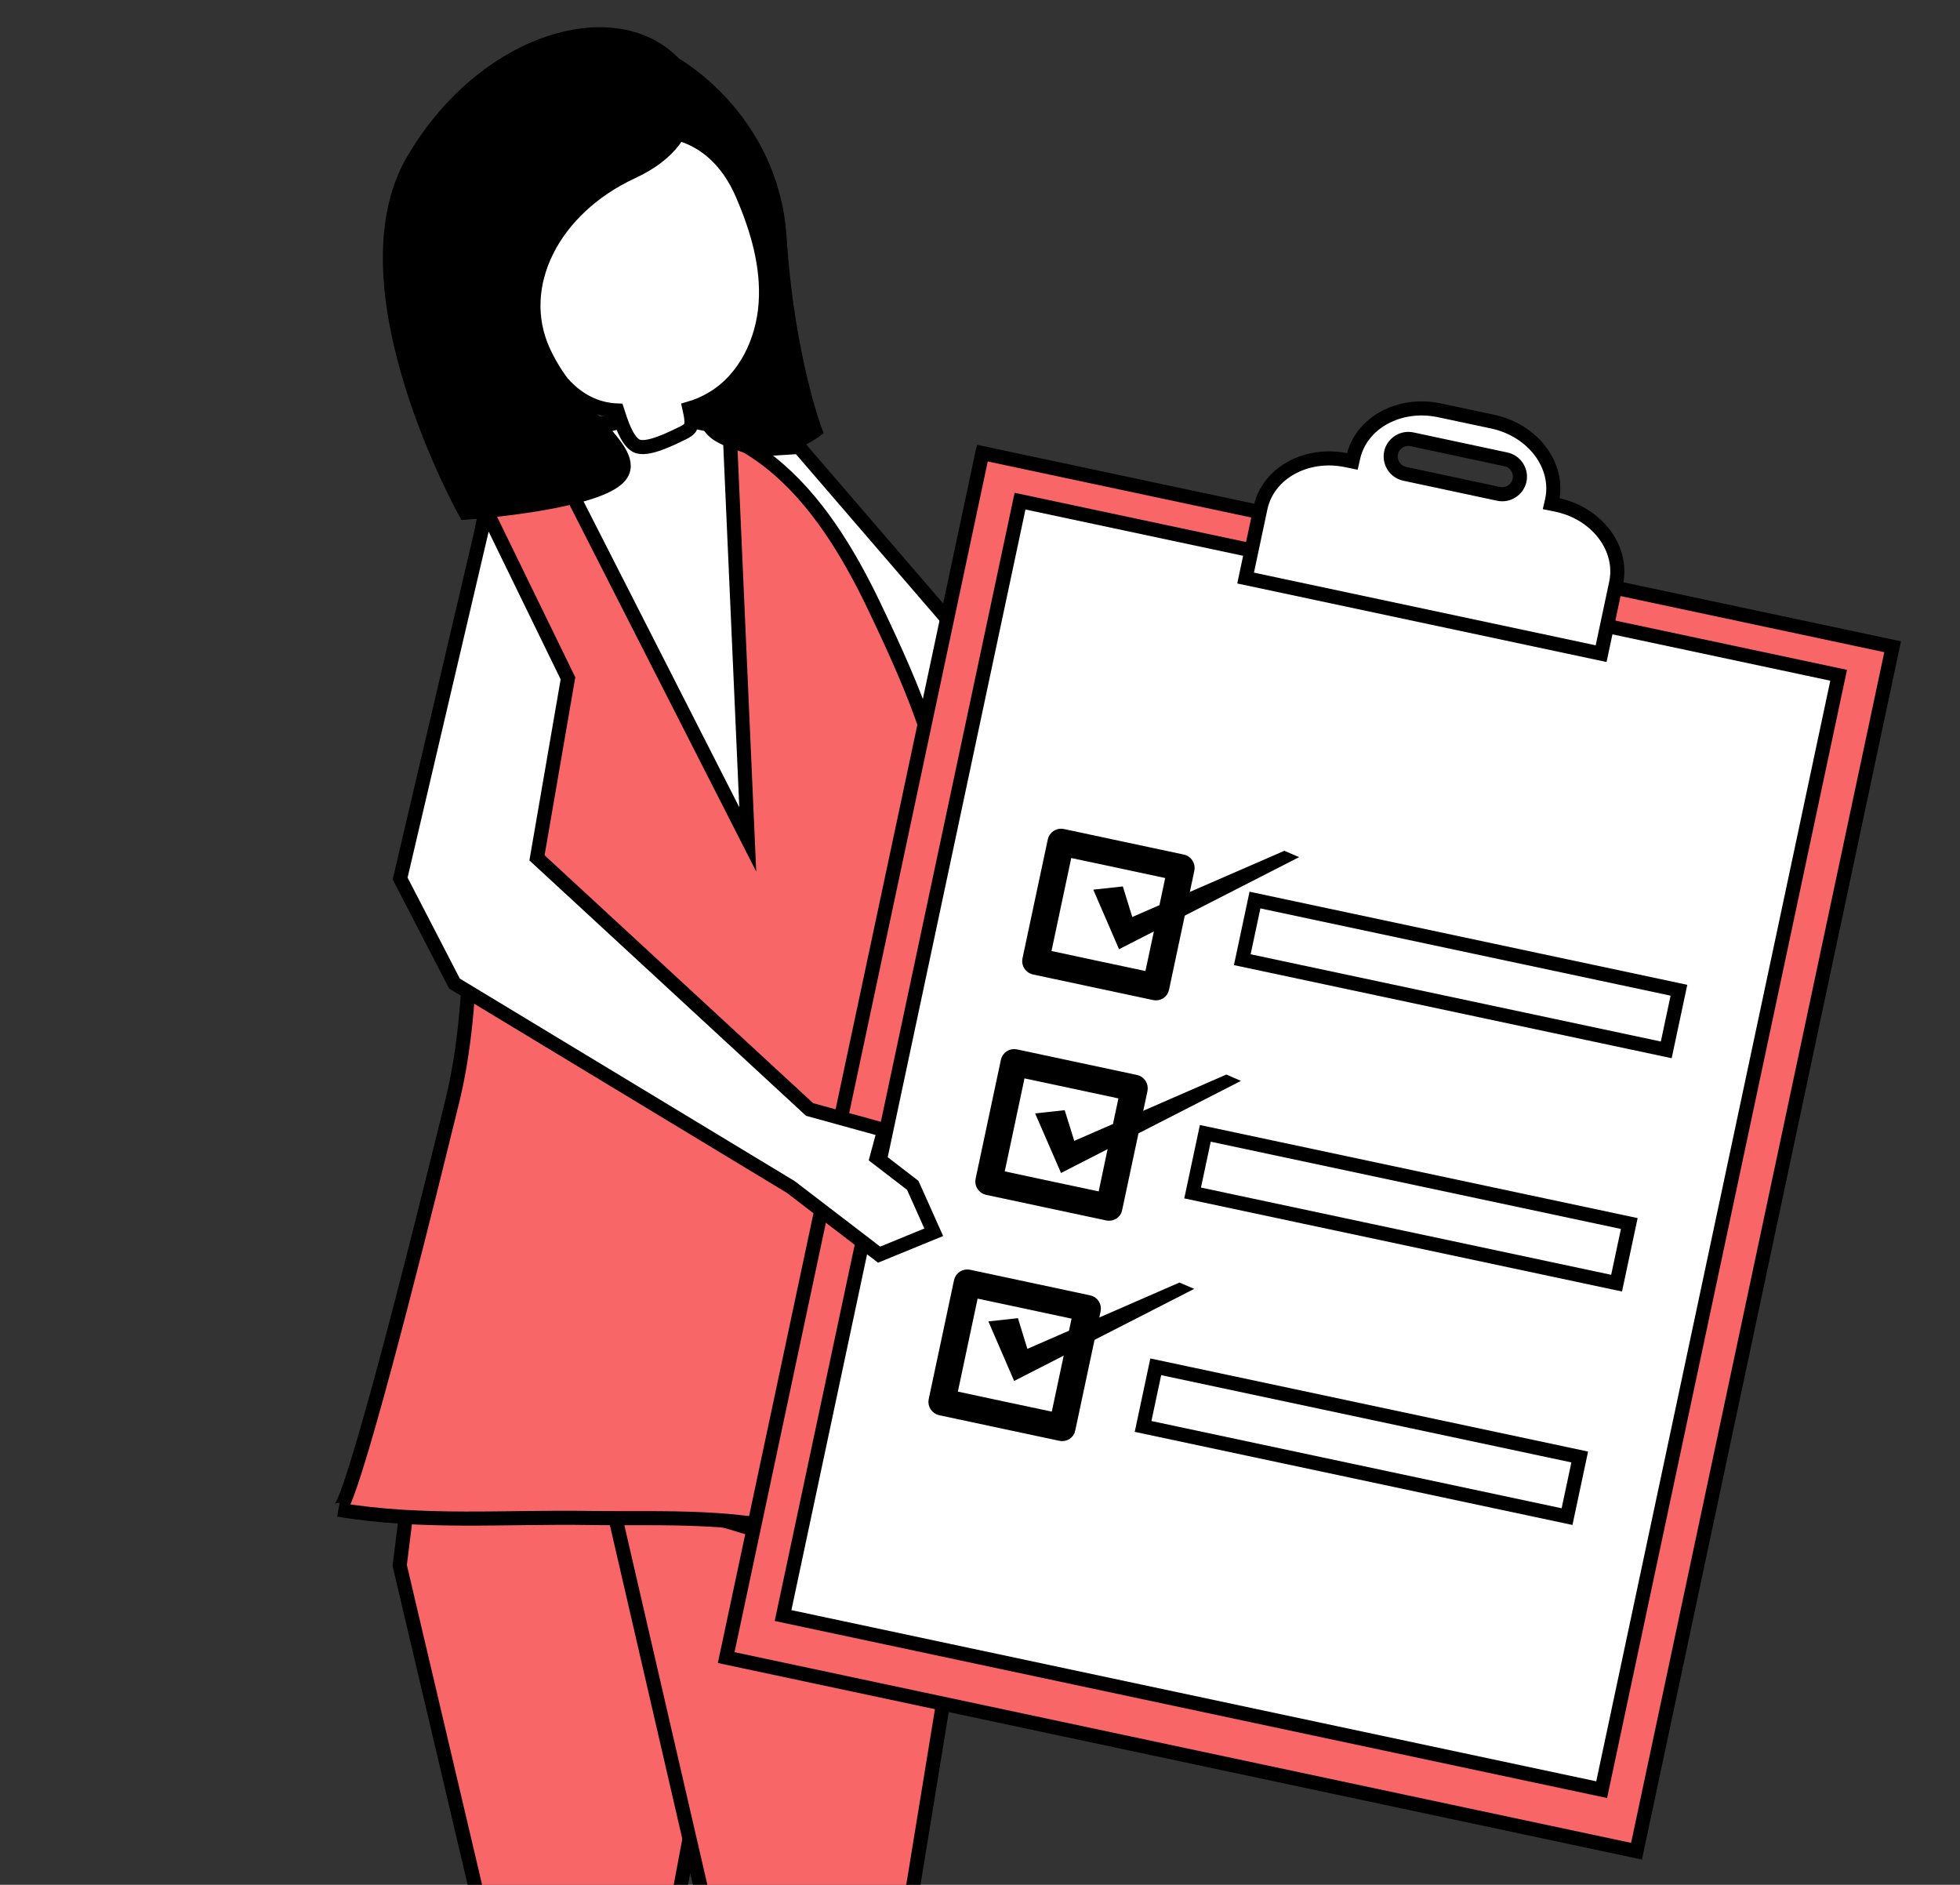 <?xml version="1.0" encoding="utf-8"?>
<!-- Generator: Adobe Illustrator 23.0.6, SVG Export Plug-In . SVG Version: 6.00 Build 0)  -->
<svg version="1.1" xmlns="http://www.w3.org/2000/svg" xmlns:xlink="http://www.w3.org/1999/xlink" x="0px" y="0px"
	 viewBox="0 0 139.21 133.85" style="enable-background:new 0 0 139.21 133.85;" xml:space="preserve">
<rect x="0" y="0" width="139.21" height="133.85" fill="#333333" stroke="none"/>
<style type="text/css">
	.st0{clip-path:url(#SVGID_2_);fill:none;stroke:#000000;stroke-width:1.08;stroke-miterlimit:10;}
	.st1{clip-path:url(#SVGID_2_);}
	.st2{fill:#FFFFFF;stroke:#000000;stroke-miterlimit:10;}
	.st3{stroke:#000000;stroke-miterlimit:10;}
	.st4{fill:#F8DD7F;stroke:#000000;stroke-miterlimit:10;}
	.st5{opacity:0.35;fill:#FFFFFF;stroke:#000000;stroke-miterlimit:10;}
	.st6{opacity:0.22;fill:#FFFFFF;stroke:#000000;stroke-miterlimit:10;}
	.st7{fill:#FFFFFF;}
	.st8{clip-path:url(#SVGID_2_);fill:#FFFFFF;stroke:#000000;stroke-width:1.09;stroke-miterlimit:10;}
	.st9{fill:#FFFFFF;stroke:#000000;stroke-width:0.949;stroke-miterlimit:10;}
	.st10{stroke:#000000;stroke-width:0.949;stroke-miterlimit:10;}
	.st11{fill:#F96668;stroke:#000000;stroke-miterlimit:10;}
	.st12{fill:none;}
	.st13{clip-path:url(#SVGID_2_);fill:#FFFFFF;stroke:#000000;stroke-width:0.949;stroke-miterlimit:10;}
	.st14{clip-path:url(#SVGID_2_);fill:#FFFFFF;stroke:#000000;stroke-miterlimit:10;}
	.st15{clip-path:url(#SVGID_2_);fill:#FFFFFF;stroke:#000000;stroke-width:1.08;stroke-miterlimit:10;}
	.st16{fill:#FFFFFF;stroke:#000000;stroke-width:1.09;stroke-miterlimit:10;}
	.st17{fill:#6977F8;}
	.st18{fill:#F03A29;}
	.st19{fill:#F8DD7F;}
	.st20{fill:#F0387C;}
	.st21{fill:#5AF8DE;}
	.st22{fill:none;stroke:#000000;stroke-width:1.08;stroke-miterlimit:10;}
	.st23{clip-path:url(#SVGID_4_);fill:none;stroke:#000000;stroke-width:1.08;stroke-miterlimit:10;}
	.st24{clip-path:url(#SVGID_4_);}
	.st25{clip-path:url(#SVGID_4_);fill:#FFFFFF;stroke:#000000;stroke-width:1.09;stroke-miterlimit:10;}
	.st26{clip-path:url(#SVGID_4_);fill:#FFFFFF;stroke:#000000;stroke-width:0.949;stroke-miterlimit:10;}
	.st27{clip-path:url(#SVGID_4_);fill:#FFFFFF;stroke:#000000;stroke-miterlimit:10;}
	.st28{clip-path:url(#SVGID_4_);fill:#FFFFFF;stroke:#000000;stroke-width:1.08;stroke-miterlimit:10;}
	.st29{opacity:0.05;fill:#D7D7D7;}
	.st30{fill:#FFFFFF;stroke:#000000;stroke-width:3;stroke-miterlimit:10;}
	.st31{fill:#1D1D1B;}
	.st32{fill:#F96668;}
	.st33{fill:#DDE9F0;}
	.st34{fill:#5FD7CB;}
	.st35{fill:#F01B54;}
	.st36{fill:#F0695C;}
	.st37{fill:#D7D7D7;}
	.st38{fill:#131826;}
	.st39{fill:#D72818;}
	.st40{fill:#F96668;stroke:#000000;stroke-width:2;stroke-miterlimit:10;}
	.st41{fill:#DDE9F0;stroke:#000000;stroke-width:2;stroke-miterlimit:10;}
	.st42{fill:#5FD7CB;stroke:#000000;stroke-width:2;stroke-miterlimit:10;}
	.st43{fill:#F01B54;stroke:#000000;stroke-width:2;stroke-miterlimit:10;}
	.st44{fill:#F0387C;stroke:#000000;stroke-width:2;stroke-miterlimit:10;}
	.st45{fill:#F0695C;stroke:#000000;stroke-width:2;stroke-miterlimit:10;}
	.st46{fill:#D7D7D7;stroke:#000000;stroke-width:2;stroke-miterlimit:10;}
	.st47{fill:#131826;stroke:#000000;stroke-width:2;stroke-miterlimit:10;}
	.st48{fill:#F03A29;stroke:#000000;stroke-width:2;stroke-miterlimit:10;}
	.st49{fill:#D72818;stroke:#000000;stroke-width:2;stroke-miterlimit:10;}
	.st50{fill:#F8DD7F;stroke:#000000;stroke-width:2;stroke-miterlimit:10;}
	.st51{fill:#6977F8;stroke:#000000;stroke-width:2;stroke-miterlimit:10;}
	.st52{fill:#5AF8DE;stroke:#000000;stroke-width:2;stroke-miterlimit:10;}
	.st53{fill:#F96668;stroke:#000000;stroke-width:3;stroke-miterlimit:10;}
	.st54{fill:#FFFFFF;stroke:#000000;stroke-width:2;stroke-miterlimit:10;}
	.st55{fill:none;stroke:#000000;stroke-width:3;stroke-miterlimit:10;}
	.st56{fill:#6977F8;stroke:#000000;stroke-width:3;stroke-miterlimit:10;}
	.st57{fill:#F8DD7F;stroke:#000000;stroke-width:3;stroke-miterlimit:10;}
	.st58{fill:#E7EEF2;stroke:#050505;stroke-width:5;stroke-miterlimit:10;}
	.st59{fill:none;stroke:#000000;stroke-miterlimit:10;}
	.st60{fill-rule:evenodd;clip-rule:evenodd;fill:#FFFFFF;}
	.st61{clip-path:url(#SVGID_6_);}
	.st62{fill:#FFFFFF;stroke:#000000;stroke-width:1.089;stroke-miterlimit:10;}
	.st63{fill:#FFFFFF;stroke:#000000;stroke-width:1.117;stroke-miterlimit:10;}
	.st64{fill:none;stroke:#000000;stroke-width:1.119;stroke-miterlimit:10;}
	.st65{clip-path:url(#SVGID_8_);fill:none;stroke:#000000;stroke-miterlimit:10;}
	.st66{clip-path:url(#SVGID_8_);fill:none;stroke:#000000;stroke-width:1.089;stroke-miterlimit:10;}
	.st67{clip-path:url(#SVGID_8_);fill:none;stroke:#000000;stroke-width:1.334;stroke-miterlimit:10;}
	.st68{clip-path:url(#SVGID_8_);fill:none;stroke:#000000;stroke-width:1.09;stroke-miterlimit:10;}
	.st69{clip-path:url(#SVGID_8_);}
	.st70{fill:#6977F8;stroke:#000000;stroke-miterlimit:10;}
	.st71{opacity:0.64;}
	.st72{stroke:#000000;stroke-width:1.09;stroke-miterlimit:10;}
	.st73{opacity:0.12;}
	.st74{stroke:#000000;stroke-width:1.089;stroke-miterlimit:10;}
	.st75{fill:#5AF8DE;stroke:#000000;stroke-miterlimit:10;}
	.st76{clip-path:url(#SVGID_8_);fill:#FFFFFF;stroke:#000000;stroke-width:1.089;stroke-miterlimit:10;}
	.st77{clip-path:url(#SVGID_8_);fill:#FFFFFF;stroke:#000000;stroke-width:1.189;stroke-miterlimit:10;}
	.st78{clip-path:url(#SVGID_8_);fill:#FFFFFF;stroke:#000000;stroke-width:1.09;stroke-miterlimit:10;}
	.st79{clip-path:url(#SVGID_8_);fill:#FFFFFF;stroke:#000000;stroke-width:1.264;stroke-miterlimit:10;}
	.st80{clip-path:url(#SVGID_8_);fill:#FFFFFF;stroke:#000000;stroke-width:1.08;stroke-miterlimit:10;}
	.st81{clip-path:url(#SVGID_8_);fill:#FFFFFF;stroke:#000000;stroke-miterlimit:10;}
	.st82{fill:#F03A29;stroke:#000000;stroke-miterlimit:10;}
	.st83{fill:#FFFFFF;stroke:#000000;stroke-width:1.358;stroke-miterlimit:10;}
	.st84{fill:#0B3542;}
	.st85{fill:#EC5775;}
	.st86{clip-path:url(#SVGID_10_);}
	.st87{clip-path:url(#SVGID_12_);fill:none;stroke:#000000;stroke-miterlimit:10;}
	.st88{clip-path:url(#SVGID_12_);fill:none;stroke:#000000;stroke-width:1.089;stroke-miterlimit:10;}
	.st89{clip-path:url(#SVGID_12_);fill:none;stroke:#000000;stroke-width:1.334;stroke-miterlimit:10;}
	.st90{clip-path:url(#SVGID_12_);fill:none;stroke:#000000;stroke-width:1.09;stroke-miterlimit:10;}
	.st91{clip-path:url(#SVGID_12_);}
	.st92{clip-path:url(#SVGID_12_);fill:#FFFFFF;stroke:#000000;stroke-width:1.089;stroke-miterlimit:10;}
	.st93{clip-path:url(#SVGID_12_);fill:#FFFFFF;stroke:#000000;stroke-width:1.189;stroke-miterlimit:10;}
	.st94{clip-path:url(#SVGID_12_);fill:#FFFFFF;stroke:#000000;stroke-width:1.09;stroke-miterlimit:10;}
	.st95{clip-path:url(#SVGID_12_);fill:#FFFFFF;stroke:#000000;stroke-width:1.264;stroke-miterlimit:10;}
	.st96{clip-path:url(#SVGID_12_);fill:#FFFFFF;stroke:#000000;stroke-width:1.08;stroke-miterlimit:10;}
	.st97{clip-path:url(#SVGID_12_);fill:#FFFFFF;stroke:#000000;stroke-miterlimit:10;}
	.st98{clip-path:url(#SVGID_14_);}
	.st99{clip-path:url(#SVGID_16_);fill:none;stroke:#000000;stroke-miterlimit:10;}
	.st100{clip-path:url(#SVGID_16_);fill:none;stroke:#000000;stroke-width:1.089;stroke-miterlimit:10;}
	.st101{clip-path:url(#SVGID_16_);fill:none;stroke:#000000;stroke-width:1.334;stroke-miterlimit:10;}
	.st102{clip-path:url(#SVGID_16_);fill:none;stroke:#000000;stroke-width:1.09;stroke-miterlimit:10;}
	.st103{clip-path:url(#SVGID_16_);}
	.st104{clip-path:url(#SVGID_16_);fill:#FFFFFF;stroke:#000000;stroke-width:1.089;stroke-miterlimit:10;}
	.st105{clip-path:url(#SVGID_16_);fill:#5AF8DE;stroke:#000000;stroke-miterlimit:10;}
	.st106{clip-path:url(#SVGID_16_);fill:#FFFFFF;stroke:#000000;stroke-width:1.189;stroke-miterlimit:10;}
	.st107{clip-path:url(#SVGID_16_);fill:#FFFFFF;stroke:#000000;stroke-width:1.264;stroke-miterlimit:10;}
	.st108{clip-path:url(#SVGID_16_);fill:#FFFFFF;stroke:#000000;stroke-width:1.08;stroke-miterlimit:10;}
	.st109{clip-path:url(#SVGID_16_);fill:#6977F8;stroke:#000000;stroke-miterlimit:10;}
	.st110{clip-path:url(#SVGID_16_);fill:#FFFFFF;stroke:#000000;stroke-miterlimit:10;}
	.st111{stroke:#000000;stroke-width:1.358;stroke-miterlimit:10;}
	.st112{fill:#5FD7CB;stroke:#000000;stroke-miterlimit:10;}
	.st113{clip-path:url(#SVGID_18_);}
	.st114{clip-path:url(#SVGID_20_);fill:none;stroke:#000000;stroke-miterlimit:10;}
	.st115{clip-path:url(#SVGID_20_);fill:none;stroke:#000000;stroke-width:1.089;stroke-miterlimit:10;}
	.st116{clip-path:url(#SVGID_20_);fill:none;stroke:#000000;stroke-width:1.334;stroke-miterlimit:10;}
	.st117{clip-path:url(#SVGID_20_);fill:none;stroke:#000000;stroke-width:1.09;stroke-miterlimit:10;}
	.st118{clip-path:url(#SVGID_20_);}
	.st119{clip-path:url(#SVGID_20_);fill:#FFFFFF;stroke:#000000;stroke-width:1.089;stroke-miterlimit:10;}
	.st120{clip-path:url(#SVGID_20_);fill:#5AF8DE;stroke:#000000;stroke-miterlimit:10;}
	.st121{clip-path:url(#SVGID_20_);fill:#FFFFFF;stroke:#000000;stroke-width:1.189;stroke-miterlimit:10;}
	.st122{clip-path:url(#SVGID_20_);fill:#FFFFFF;stroke:#000000;stroke-width:1.264;stroke-miterlimit:10;}
	.st123{clip-path:url(#SVGID_20_);fill:#FFFFFF;stroke:#000000;stroke-width:1.08;stroke-miterlimit:10;}
	.st124{clip-path:url(#SVGID_20_);fill:#6977F8;stroke:#000000;stroke-miterlimit:10;}
	.st125{clip-path:url(#SVGID_20_);fill:#FFFFFF;stroke:#000000;stroke-miterlimit:10;}
	.st126{fill:#DDE9F0;stroke:#000000;stroke-miterlimit:10;}
	.st127{fill:#F01B54;stroke:#000000;stroke-miterlimit:10;}
	.st128{fill:#F0387C;stroke:#000000;stroke-miterlimit:10;}
	.st129{fill:#F0695C;stroke:#000000;stroke-miterlimit:10;}
	.st130{fill:#D7D7D7;stroke:#000000;stroke-miterlimit:10;}
	.st131{fill:#131826;stroke:#000000;stroke-miterlimit:10;}
	.st132{fill:#D72818;stroke:#000000;stroke-miterlimit:10;}
	.st133{opacity:0.1;}
	.st134{opacity:0.5;}
	.st135{opacity:0.2;}
	.st136{opacity:0.5;stroke:#000000;stroke-width:2;stroke-miterlimit:10;}
	.st137{stroke:#FFFFFF;stroke-width:3;stroke-miterlimit:10;}
	.st138{fill:none;stroke:#000000;stroke-width:2;stroke-miterlimit:10;}
	.st139{opacity:0.16;}
	.st140{opacity:0.25;}
	.st141{fill:none;stroke:#000000;stroke-width:1.09;stroke-miterlimit:10;}
	.st142{stroke:#FFFFFF;stroke-miterlimit:10;}
	.st143{fill:#FAEAB9;stroke:#000000;stroke-miterlimit:10;}
	.st144{opacity:0.1;fill:none;}
	.st145{clip-path:url(#SVGID_22_);}
	.st146{opacity:0.86;}
	.st147{opacity:0.37;fill:#FFFFFF;stroke:#000000;stroke-miterlimit:10;}
	.st148{fill:#6977F8;stroke:#6977F8;stroke-miterlimit:10;}
	.st149{opacity:0.46;fill:#FFFFFF;stroke:#000000;stroke-miterlimit:10;}
	.st150{clip-path:url(#SVGID_26_);}
	.st151{clip-path:url(#SVGID_30_);fill:none;stroke:#000000;stroke-miterlimit:10;}
	.st152{clip-path:url(#SVGID_30_);}
	.st153{opacity:0.97;clip-path:url(#SVGID_30_);}
	.st154{clip-path:url(#SVGID_30_);fill:#F96668;stroke:#000000;stroke-miterlimit:10;}
	.st155{opacity:0.17;fill:#FFFFFF;stroke:#000000;stroke-miterlimit:10;}
	.st156{opacity:0.27;fill:#FFFFFF;stroke:#000000;stroke-miterlimit:10;}
	.st157{opacity:0.72;fill:#FFFFFF;stroke:#000000;stroke-miterlimit:10;}
	.st158{clip-path:url(#SVGID_30_);fill:#FFFFFF;stroke:#000000;stroke-width:1.09;stroke-miterlimit:10;}
	.st159{clip-path:url(#SVGID_32_);fill:none;stroke:#000000;stroke-width:1.08;stroke-miterlimit:10;}
	.st160{clip-path:url(#SVGID_32_);}
	.st161{clip-path:url(#SVGID_32_);fill:#FFFFFF;stroke:#000000;stroke-width:1.09;stroke-miterlimit:10;}
	.st162{clip-path:url(#SVGID_32_);fill:#FFFFFF;stroke:#000000;stroke-miterlimit:10;}
	.st163{clip-path:url(#SVGID_32_);fill:#FFFFFF;stroke:#000000;stroke-width:1.08;stroke-miterlimit:10;}
	.st164{clip-path:url(#SVGID_34_);fill:none;stroke:#000000;stroke-width:1.08;stroke-miterlimit:10;}
	.st165{clip-path:url(#SVGID_34_);}
	.st166{clip-path:url(#SVGID_34_);fill:#FFFFFF;stroke:#000000;stroke-width:1.09;stroke-miterlimit:10;}
	.st167{clip-path:url(#SVGID_34_);fill:#FFFFFF;stroke:#000000;stroke-miterlimit:10;}
	.st168{clip-path:url(#SVGID_34_);fill:#FFFFFF;stroke:#000000;stroke-width:1.08;stroke-miterlimit:10;}
	.st169{clip-path:url(#SVGID_36_);fill:none;stroke:#000000;stroke-miterlimit:10;}
	.st170{clip-path:url(#SVGID_36_);}
	.st171{opacity:0.97;clip-path:url(#SVGID_36_);}
	.st172{clip-path:url(#SVGID_36_);fill:#F96668;stroke:#000000;stroke-miterlimit:10;}
	.st173{clip-path:url(#SVGID_36_);fill:#FFFFFF;stroke:#000000;stroke-width:1.09;stroke-miterlimit:10;}
	.st174{clip-path:url(#SVGID_38_);}
	.st175{clip-path:url(#SVGID_38_);fill:#FFFFFF;stroke:#000000;stroke-width:1.09;stroke-miterlimit:10;}
	.st176{clip-path:url(#SVGID_38_);fill:#FFFFFF;stroke:#000000;stroke-width:1.08;stroke-miterlimit:10;}
	.st177{clip-path:url(#SVGID_38_);fill:none;stroke:#000000;stroke-miterlimit:10;}
	.st178{clip-path:url(#SVGID_38_);fill:#5AF8DE;}
	.st179{clip-path:url(#SVGID_38_);fill:#F8DD7F;}
	.st180{clip-path:url(#SVGID_38_);fill:#F0387C;}
	.st181{clip-path:url(#SVGID_38_);fill:#6977F8;}
	.st182{clip-path:url(#SVGID_42_);}
	.st183{fill-rule:evenodd;clip-rule:evenodd;fill:none;stroke:#000000;stroke-width:1.09;stroke-miterlimit:10;}
	.st184{fill-rule:evenodd;clip-rule:evenodd;fill:#FFFFFF;stroke:#000000;stroke-miterlimit:10;}
	.st185{fill-rule:evenodd;clip-rule:evenodd;}
	.st186{fill-rule:evenodd;clip-rule:evenodd;stroke:#000000;stroke-miterlimit:10;}
	.st187{clip-path:url(#SVGID_42_);fill:none;stroke:#000000;stroke-width:1.09;stroke-miterlimit:10;}
	.st188{fill:#E3E3E3;}
	.st189{fill-rule:evenodd;clip-rule:evenodd;fill:#5AF8DE;stroke:#000000;stroke-miterlimit:10;}
	.st190{clip-path:url(#SVGID_44_);fill:none;stroke:#000000;stroke-miterlimit:10;}
	.st191{clip-path:url(#SVGID_44_);}
	.st192{opacity:0.97;clip-path:url(#SVGID_44_);}
	.st193{clip-path:url(#SVGID_44_);fill:#F96668;stroke:#000000;stroke-miterlimit:10;}
	.st194{clip-path:url(#SVGID_44_);fill:#FFFFFF;stroke:#000000;stroke-width:1.09;stroke-miterlimit:10;}
	.st195{fill:#3D1152;}
	.st196{fill:#A2A9AD;}
	.st197{fill:#52C0EE;}
	.st198{clip-path:url(#SVGID_46_);fill:#FFFFFF;}
	.st199{clip-path:url(#SVGID_46_);fill:#12100B;}
	.st200{clip-path:url(#SVGID_46_);fill:#BCB9B8;}
	.st201{stroke:#000000;stroke-width:2;stroke-miterlimit:10;}
	.st202{clip-path:url(#SVGID_48_);}
	.st203{clip-path:url(#SVGID_50_);}
	.st204{clip-path:url(#SVGID_52_);fill:none;stroke:#000000;stroke-width:1.09;stroke-miterlimit:10;}
	.st205{clip-path:url(#SVGID_52_);}
	.st206{fill-rule:evenodd;clip-rule:evenodd;fill:#FFFFFF;stroke:#000000;stroke-width:1.09;stroke-miterlimit:10;}
	.st207{fill-rule:evenodd;clip-rule:evenodd;fill:#6977F8;stroke:#000000;stroke-miterlimit:10;}
	.st208{fill-rule:evenodd;clip-rule:evenodd;stroke:#000000;stroke-width:1.09;stroke-miterlimit:10;}
	.st209{clip-path:url(#SVGID_52_);fill:#FFFFFF;stroke:#000000;stroke-width:1.09;stroke-miterlimit:10;}
	.st210{clip-path:url(#SVGID_54_);fill:none;stroke:#000000;stroke-width:1.09;stroke-miterlimit:10;}
	.st211{clip-path:url(#SVGID_54_);}
	.st212{clip-path:url(#SVGID_54_);fill:#FFFFFF;stroke:#000000;stroke-width:1.09;stroke-miterlimit:10;}
	.st213{clip-path:url(#SVGID_56_);}
	.st214{clip-path:url(#SVGID_58_);fill:none;stroke:#000000;stroke-width:1.09;stroke-miterlimit:10;}
	.st215{clip-path:url(#SVGID_58_);}
	.st216{clip-path:url(#SVGID_58_);fill:#FFFFFF;stroke:#000000;stroke-width:1.09;stroke-miterlimit:10;}
	.st217{clip-path:url(#SVGID_60_);}
	.st218{clip-path:url(#SVGID_62_);fill:none;stroke:#000000;stroke-miterlimit:10;}
	.st219{clip-path:url(#SVGID_62_);fill:none;stroke:#000000;stroke-width:1.089;stroke-miterlimit:10;}
	.st220{clip-path:url(#SVGID_62_);fill:none;stroke:#000000;stroke-width:1.334;stroke-miterlimit:10;}
	.st221{clip-path:url(#SVGID_62_);fill:none;stroke:#000000;stroke-width:1.09;stroke-miterlimit:10;}
	.st222{clip-path:url(#SVGID_62_);}
	.st223{clip-path:url(#SVGID_62_);fill:#FFFFFF;stroke:#000000;stroke-width:1.089;stroke-miterlimit:10;}
	.st224{clip-path:url(#SVGID_62_);fill:#5AF8DE;stroke:#000000;stroke-miterlimit:10;}
	.st225{clip-path:url(#SVGID_62_);fill:#FFFFFF;stroke:#000000;stroke-width:1.189;stroke-miterlimit:10;}
	.st226{clip-path:url(#SVGID_62_);fill:#FFFFFF;stroke:#000000;stroke-width:1.264;stroke-miterlimit:10;}
	.st227{clip-path:url(#SVGID_62_);fill:#FFFFFF;stroke:#000000;stroke-width:1.08;stroke-miterlimit:10;}
	.st228{clip-path:url(#SVGID_62_);fill:#6977F8;stroke:#000000;stroke-miterlimit:10;}
	.st229{clip-path:url(#SVGID_62_);fill:#FFFFFF;stroke:#000000;stroke-miterlimit:10;}
	.st230{clip-path:url(#SVGID_64_);}
	.st231{clip-path:url(#SVGID_66_);fill:none;stroke:#000000;stroke-width:1.09;stroke-miterlimit:10;}
	.st232{clip-path:url(#SVGID_66_);}
	.st233{clip-path:url(#SVGID_66_);fill:#FFFFFF;stroke:#000000;stroke-width:1.09;stroke-miterlimit:10;}
	.st234{clip-path:url(#SVGID_68_);}
	.st235{clip-path:url(#SVGID_70_);fill:none;stroke:#000000;stroke-miterlimit:10;}
	.st236{clip-path:url(#SVGID_70_);fill:none;stroke:#000000;stroke-width:1.089;stroke-miterlimit:10;}
	.st237{clip-path:url(#SVGID_70_);fill:none;stroke:#000000;stroke-width:1.334;stroke-miterlimit:10;}
	.st238{clip-path:url(#SVGID_70_);fill:none;stroke:#000000;stroke-width:1.09;stroke-miterlimit:10;}
	.st239{clip-path:url(#SVGID_70_);}
	.st240{clip-path:url(#SVGID_70_);fill:#FFFFFF;stroke:#000000;stroke-width:1.089;stroke-miterlimit:10;}
	.st241{clip-path:url(#SVGID_70_);fill:#5AF8DE;stroke:#000000;stroke-miterlimit:10;}
	.st242{clip-path:url(#SVGID_70_);fill:#FFFFFF;stroke:#000000;stroke-width:1.189;stroke-miterlimit:10;}
	.st243{clip-path:url(#SVGID_70_);fill:#FFFFFF;stroke:#000000;stroke-width:1.264;stroke-miterlimit:10;}
	.st244{clip-path:url(#SVGID_70_);fill:#FFFFFF;stroke:#000000;stroke-width:1.08;stroke-miterlimit:10;}
	.st245{clip-path:url(#SVGID_70_);fill:#6977F8;stroke:#000000;stroke-miterlimit:10;}
	.st246{clip-path:url(#SVGID_70_);fill:#FFFFFF;stroke:#000000;stroke-miterlimit:10;}
	.st247{clip-path:url(#SVGID_72_);}
	.st248{clip-path:url(#SVGID_72_);fill:none;stroke:#000000;stroke-width:1.09;stroke-miterlimit:10;}
	.st249{clip-path:url(#SVGID_74_);}
	.st250{clip-path:url(#SVGID_78_);fill:none;stroke:#000000;stroke-miterlimit:10;}
	.st251{clip-path:url(#SVGID_78_);}
	.st252{opacity:0.97;clip-path:url(#SVGID_78_);}
	.st253{clip-path:url(#SVGID_78_);fill:#F96668;stroke:#000000;stroke-miterlimit:10;}
	.st254{clip-path:url(#SVGID_78_);fill:#FFFFFF;stroke:#000000;stroke-width:1.09;stroke-miterlimit:10;}
	.st255{clip-path:url(#SVGID_80_);}
	.st256{clip-path:url(#SVGID_80_);fill:#FFFFFF;stroke:#000000;stroke-width:1.09;stroke-miterlimit:10;}
	.st257{clip-path:url(#SVGID_80_);fill:#FFFFFF;stroke:#000000;stroke-width:1.08;stroke-miterlimit:10;}
	.st258{clip-path:url(#SVGID_80_);fill:none;stroke:#000000;stroke-miterlimit:10;}
	.st259{clip-path:url(#SVGID_80_);fill:#5AF8DE;}
	.st260{clip-path:url(#SVGID_80_);fill:#F8DD7F;}
	.st261{clip-path:url(#SVGID_80_);fill:#F0387C;}
	.st262{clip-path:url(#SVGID_80_);fill:#6977F8;}
	.st263{display:none;}
	.st264{display:inline;opacity:0.2;}
	.st265{clip-path:url(#SVGID_84_);fill:none;stroke:#000000;stroke-miterlimit:10;}
	.st266{clip-path:url(#SVGID_86_);fill:none;stroke:#000000;stroke-miterlimit:10;}
	.st267{clip-path:url(#SVGID_88_);fill:none;stroke:#000000;stroke-miterlimit:10;}
	.st268{clip-path:url(#SVGID_90_);fill:none;stroke:#000000;stroke-miterlimit:10;}
	.st269{clip-path:url(#SVGID_92_);fill:none;stroke:#000000;stroke-miterlimit:10;}
	.st270{clip-path:url(#SVGID_94_);fill:none;stroke:#000000;stroke-miterlimit:10;}
	.st271{clip-path:url(#SVGID_96_);fill:none;stroke:#000000;stroke-miterlimit:10;}
	.st272{clip-path:url(#SVGID_98_);fill:none;stroke:#000000;stroke-miterlimit:10;}
	.st273{clip-path:url(#SVGID_100_);fill:none;stroke:#000000;stroke-miterlimit:10;}
	.st274{clip-path:url(#SVGID_102_);fill:none;stroke:#000000;stroke-miterlimit:10;}
	.st275{clip-path:url(#SVGID_104_);fill:none;stroke:#000000;stroke-miterlimit:10;}
	.st276{clip-path:url(#SVGID_106_);fill:none;stroke:#000000;stroke-miterlimit:10;}
	.st277{clip-path:url(#SVGID_108_);fill:none;stroke:#000000;stroke-miterlimit:10;}
	.st278{clip-path:url(#SVGID_110_);fill:none;stroke:#000000;stroke-miterlimit:10;}
</style>
<g id="Capa_1">
	<g id="Favoritos">
	</g>
	<g id="Alerta">
	</g>
	<g>
		<defs>
			<rect id="SVGID_47_" width="139.21" height="133.85"/>
		</defs>
		<clipPath id="SVGID_2_">
			<use xlink:href="#SVGID_47_"  style="overflow:visible;"/>
		</clipPath>
		<g class="st1">
			<g>
				<g>
					<g>
						<g>
							<polygon class="st2" points="98.56,65.57 103.78,67.42 106.38,73.08 103.85,75.1 94.88,68.95 							"/>
						</g>
					</g>
					<g>
						<g>
							<polygon class="st2" points="56.75,31.74 70.89,48.15 98.56,65.57 96.14,69.25 64.04,56.92 56.02,49.58 40.67,32.77 							
								"/>
						</g>
					</g>
				</g>
				<g>
					<g>
						<g>
							<g>
								<g>
									<polygon class="st11" points="29.42,102.89 28.39,111.17 35.14,139.85 27.16,185.49 32.2,187.37 46.65,142.96 49.08,130 
										49.65,102.46 									"/>
								</g>
							</g>
						</g>
					</g>
					<g>
						<g>
							<g>
								<g>
									<polygon class="st11" points="68.27,113.06 55.77,189.56 50.91,189.45 51.2,140.23 43.18,105.49 									"/>
								</g>
							</g>
						</g>
					</g>
					<g>
						<g>
							<g>
								<g>
									<path class="st11" d="M31.42,81.05c0.38-1.53,0.64-2.61,0.74-3c1.7-7.07,1.15-15.34,1.57-22.66
										c0.33-5.72,0.06-11.47,0.44-17.18c0.3-4.42,3.82-6.64,3.82-6.64c1.53-0.27,2.88-1.12,4.42-1.43
										c10.46-2.1,15.97,5.15,19.68,12.91c2.96,6.19,5.34,11.74,5.55,18.54c0.34,11.1-0.85,22.2,1.4,33.07
										c1.3,6.3,1.78,12.78,1.42,19.2c-4.3-1.34-8.31-3.09-12.48-4.59c-4.95-1.78-10.89-1.39-16.08-1.47
										c-6-0.1-11.87,0.41-17.86-0.59C24.84,107.36,29.55,88.67,31.42,81.05z"/>
								</g>
							</g>
						</g>
					</g>
				</g>
				<g>
					<g>
						<polygon class="st2" points="51.82,30.48 53.11,59.61 38.85,31.61 43.24,30.16 46.37,29.31 						"/>
					</g>
				</g>
			</g>
			<g>
				<g>
					<g>
						<g>
							<g>
								
									<rect x="59.95" y="38.11" transform="matrix(0.978 0.208 -0.208 0.978 19.066 -17.563)" class="st11" width="66.11" height="87.46"/>
							</g>
							<g>
								
									<rect x="63.38" y="40.9" transform="matrix(0.978 0.208 -0.208 0.978 18.97 -17.594)" class="st2" width="59.45" height="80.92"/>
							</g>
							<g>
								<g class="st73">
									
										<rect x="88.45" y="41.34" transform="matrix(0.978 0.208 -0.208 0.978 11.073 -20.162)" class="st2" width="25.82" height="2.4"/>
								</g>
								<g>
									<g>
										<path class="st2" d="M110.57,35.85l-0.39-0.08l0.06-0.26c0.52-2.47-1.37-4.96-4.23-5.57l-3.77-0.8
											c-2.86-0.61-5.6,0.9-6.13,3.37l-0.06,0.26l-0.39-0.08c-2.86-0.61-5.6,0.9-6.13,3.37l-1.06,4.99l25.25,5.37l1.06-4.99
											C115.32,38.95,113.43,36.45,110.57,35.85z M106.43,35.07l-6.65-1.42c-0.68-0.14-1.12-0.81-0.98-1.49
											c0.14-0.67,0.82-1.11,1.5-0.96l6.65,1.42c0.68,0.14,1.12,0.81,0.98,1.49C107.78,34.78,107.11,35.22,106.43,35.07z"/>
									</g>
								</g>
							</g>
						</g>
						<g>
							<g>
								<path class="st2" d="M83.99,61.18c-2.85-0.61-5.69-1.21-8.54-1.82c-0.24-0.05-0.49,0.11-0.54,0.35
									c-0.6,2.82-1.2,5.64-1.8,8.46c-0.05,0.24,0.11,0.48,0.35,0.54c2.85,0.61,5.69,1.21,8.54,1.82c0.13,0.03,0.24,0,0.33-0.05
									c0.01,0,0.01-0.01,0.02-0.01c0,0,0.01,0,0.01-0.01c0.09-0.06,0.16-0.14,0.18-0.27c0.6-2.82,1.2-5.64,1.8-8.46
									C84.39,61.48,84.23,61.23,83.99,61.18z M81.74,69.55c-2.55-0.54-5.1-1.08-7.65-1.63c0.54-2.53,1.07-5.05,1.61-7.58
									c2.55,0.54,5.1,1.08,7.65,1.63C82.82,64.5,82.28,67.02,81.74,69.55z"/>
							</g>
							<g>
								<path class="st2" d="M80.66,76.83c-2.85-0.61-5.69-1.21-8.54-1.82c-0.24-0.05-0.49,0.11-0.54,0.35
									c-0.6,2.82-1.2,5.64-1.8,8.46c-0.05,0.24,0.11,0.48,0.35,0.54c2.85,0.61,5.69,1.21,8.54,1.82c0.13,0.03,0.24,0,0.33-0.05
									c0.01,0,0.01-0.01,0.02-0.01c0,0,0.01,0,0.01-0.01c0.09-0.06,0.16-0.14,0.18-0.27c0.6-2.82,1.2-5.64,1.8-8.46
									C81.06,77.13,80.9,76.88,80.66,76.83z M78.42,85.2c-2.55-0.54-5.1-1.08-7.65-1.63c0.54-2.53,1.07-5.05,1.61-7.58
									c2.55,0.54,5.1,1.08,7.65,1.63C79.49,80.14,78.95,82.67,78.42,85.2z"/>
							</g>
							<g>
								<path class="st2" d="M77.33,92.48c-2.85-0.61-5.69-1.21-8.54-1.82c-0.24-0.05-0.49,0.11-0.54,0.35
									c-0.6,2.82-1.2,5.64-1.8,8.46c-0.05,0.24,0.11,0.48,0.35,0.54c2.85,0.61,5.69,1.21,8.54,1.82c0.13,0.03,0.24,0,0.33-0.05
									c0.01,0,0.01-0.01,0.02-0.01c0,0,0.01,0,0.01-0.01c0.09-0.06,0.16-0.14,0.18-0.27c0.6-2.82,1.2-5.64,1.8-8.46
									C77.74,92.77,77.57,92.53,77.33,92.48z M75.09,100.84c-2.55-0.54-5.1-1.08-7.65-1.63c0.54-2.53,1.07-5.05,1.61-7.58
									c2.55,0.54,5.1,1.08,7.65,1.63C76.16,95.79,75.63,98.32,75.09,100.84z"/>
							</g>
						</g>
						<g>
							<polygon points="77.65,63.18 79.75,62.95 80.42,65.12 91.22,60.42 92.27,60.87 79.48,67.41 							"/>
						</g>
						<g>
							<polygon points="73.52,79.07 75.62,78.84 76.3,81.02 87.1,76.31 88.14,76.76 75.36,83.3 							"/>
						</g>
						<g>
							<polygon points="70.2,93.84 72.3,93.61 72.97,95.79 83.77,91.08 84.82,91.53 72.03,98.07 							"/>
						</g>
						<g>
							
								<rect x="81.3" y="100.24" transform="matrix(0.978 0.208 -0.208 0.978 23.427 -17.881)" class="st2" width="30.79" height="4.33"/>
						</g>
						<g>
							
								<rect x="84.82" y="83.66" transform="matrix(0.978 0.208 -0.208 0.978 20.055 -18.977)" class="st2" width="30.79" height="4.33"/>
						</g>
						<g>
							
								<rect x="88.35" y="67.09" transform="matrix(0.978 0.208 -0.208 0.978 16.683 -20.073)" class="st2" width="30.79" height="4.33"/>
						</g>
					</g>
				</g>
			</g>
			<g>
				<polygon class="st2" points="56.16,84.29 62.44,89.1 66.32,87.51 64.83,84.18 62.27,82.21 62.8,80.25 57.5,78.79 38.14,60.92 
					40.34,48.17 34.54,36.27 28.42,62.39 32.28,69.85 				"/>
			</g>
			<g>
				<g>
					<g>
						<path class="st3" d="M47.89,4.54c0,0,6.93,3.83,7.48,12.33c0.55,8.5,2.53,13.72,2.53,13.72s-2.54,1.91-4.88,1.09
							c-2.34-0.82-3.17-0.91-3.14-4.42c0.02-3.51-1.99-19.76-1.99-19.76V4.54z"/>
					</g>
				</g>
			</g>
			<g>
				<g>
					<g>
						<path class="st2" d="M52.73,13.8c-3.51-8.16-13.81-4.31-15.32,3.27c-0.86,4.31,1.26,11.89,6.43,12.08
							c0.24,0.74,0.66,2.13,1.34,2.5c0.75,0.41,2.59-0.55,3.32-0.9c0.2-0.1,0.41-0.21,0.53-0.4c0.15-0.24,0.07-0.77-0.06-1.34
							c0.56-0.16,1.11-0.4,1.66-0.73c2.29-1.37,3.57-4.06,3.75-6.72C54.57,18.89,53.79,16.25,52.73,13.8z"/>
					</g>
				</g>
			</g>
			<g>
				<g>
					<g>
						<path class="st3" d="M48.46,5.21c0,0,2.06,4.39-3.56,6.99s-8.42,8.08-6.31,12.73c2.11,4.65,7.27,7.27,5.25,9.07
							c-2.02,1.8-10.78,2.41-10.78,2.41s-8.98-16.05-3.71-25.04S44.58-0.12,48.46,5.21z"/>
					</g>
				</g>
			</g>
		</g>
	</g>
</g>
<g id="Capa_2" class="st263">
</g>
</svg>
